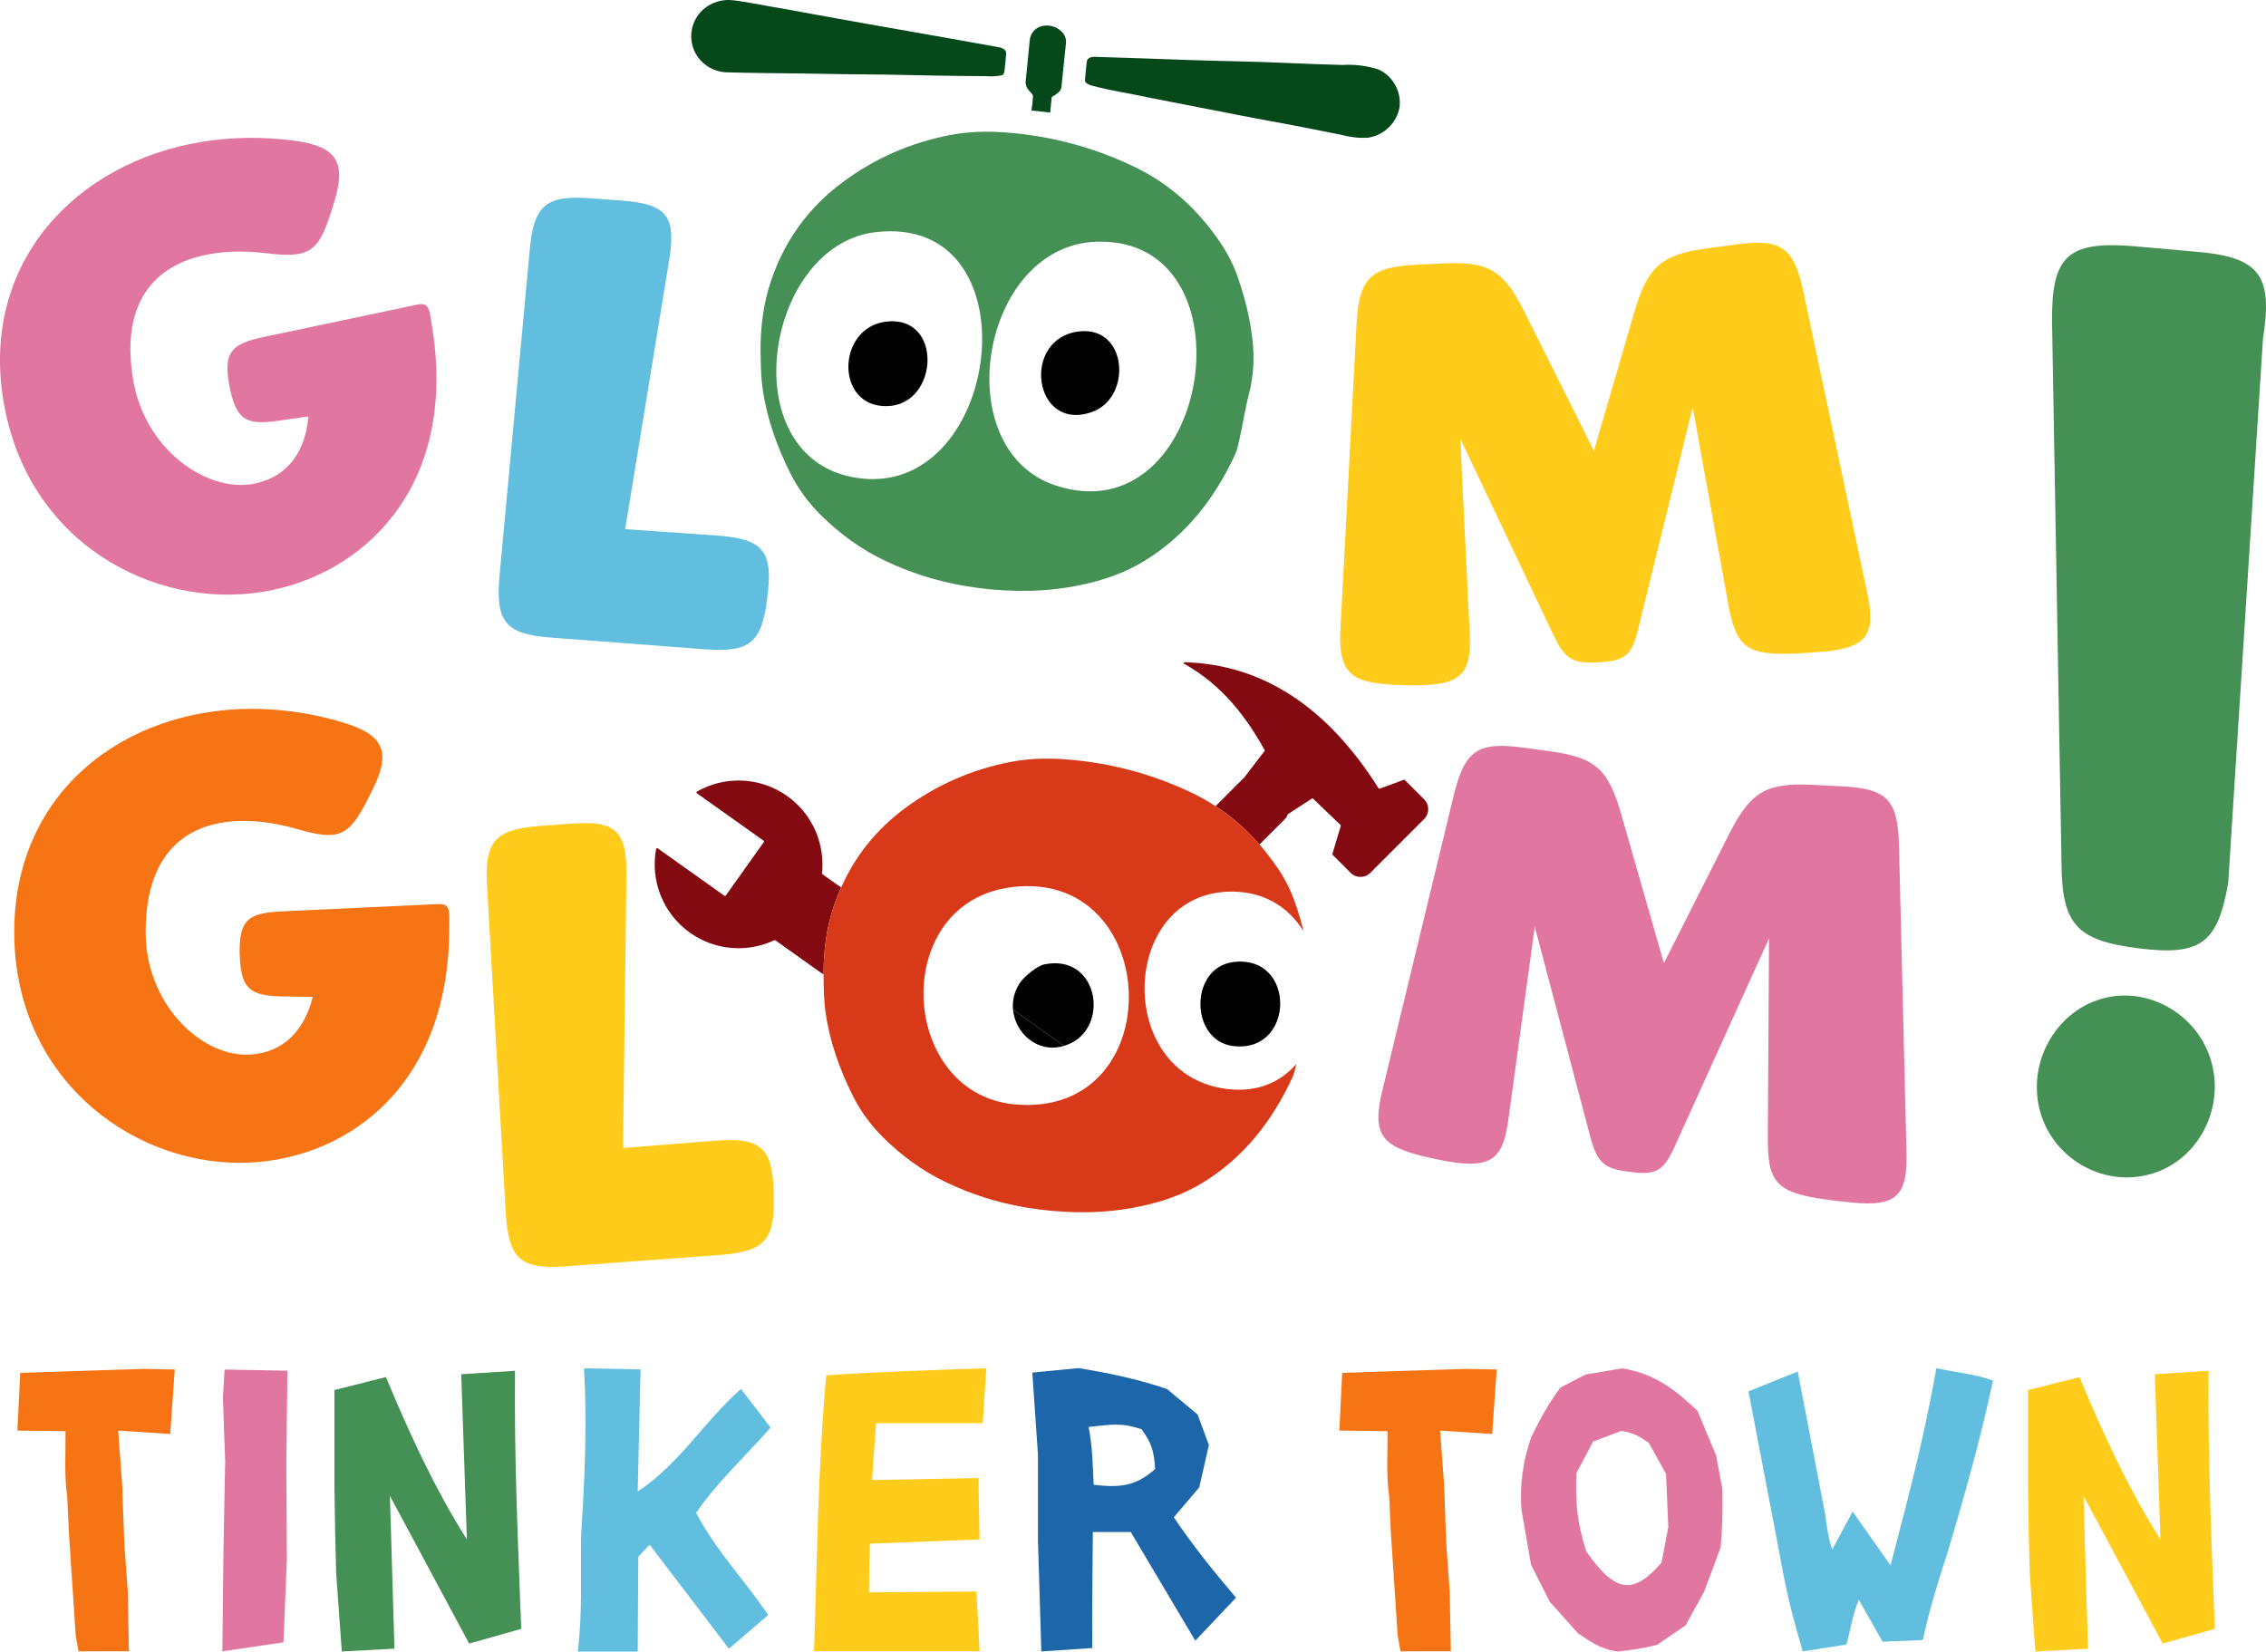 <?xml version="1.0" encoding="UTF-8"?> <!-- Generator: Adobe Illustrator 29.8.1, SVG Export Plug-In . SVG Version: 9.03 Build 0) --> <svg xmlns="http://www.w3.org/2000/svg" xmlns:xlink="http://www.w3.org/1999/xlink" version="1.1" id="Layer_1" x="0px" y="0px" viewBox="0 0 234.839 171.199" style="enable-background:new 0 0 234.839 171.199;" xml:space="preserve"> <g> <path style="fill:#E176A1;" d="M31.961,43.166l-3.197,0.46c-3.37,0.489-4.313-0.191-4.994-3.648 c-0.605-3.349,0.075-4.293,3.407-5.013l15.928-3.361c0.918-0.209,1.245-0.024,1.454,0.893c0.075,0.464,0.151,0.926,0.217,1.332 c2.732,16.796-7.274,25.852-17.53,27.519C15.888,63.196,2.743,56.236,0.341,41.467c-2.326-14.305,7.53-24.646,20.625-26.773 c3.013-0.49,6.275-0.544,9.497-0.117c4.437,0.587,5.473,2.202,4.144,6.46l-0.235,0.752c-1.369,4.383-2.279,5.007-6.889,4.448 c-1.881-0.229-3.782-0.218-5.521,0.065c-5.389,0.875-9.562,4.466-8.179,12.98c1.196,7.355,7.607,11.665,12.299,10.902 C29.154,49.685,31.595,47.506,31.961,43.166z"></path> <path style="fill:#61BEDF;" d="M73.006,67.3l-15.905-1.208c-4.696-0.351-5.749-1.637-5.34-6.322l3.13-33.767 c0.417-4.744,1.647-5.805,6.401-5.445l3.111,0.231c4.696,0.352,5.7,1.57,4.942,6.203L64.79,54.85l9.576,0.67 c4.696,0.352,5.758,1.579,5.175,6.238C78.981,66.657,77.76,67.659,73.006,67.3z"></path> <path style="fill:#FFCC1B;" d="M193.48,61.306c0.989,4.553,0.012,5.845-4.609,6.25c-7.668,0.632-8.842,0.173-9.793-5.092 l-3.654-20.255l-5.701,23.204c-0.656,2.554-1.361,3.107-4.064,3.236c-2.638,0.18-3.462-0.316-4.621-2.725l-9.702-20.456 l0.976,20.086c0.237,4.697-0.94,5.776-7.833,5.433c-4.753-0.23-5.831-1.407-5.542-6.163l1.653-31.307 c0.288-4.756,1.465-5.835,6.224-6.078l2.703-0.129c4.816-0.249,6.348,0.757,8.49,5.062l7.18,14.363l4.21-14.472 c1.371-4.584,2.704-5.857,7.474-6.515l2.969-0.395c4.712-0.651,6.049,0.201,7.051,4.871L193.48,61.306z"></path> <path style="fill:#F67414;" d="M32.412,103.343l-3.228-0.059c-3.405-0.059-4.227-0.88-4.345-4.4 c-0.059-3.404,0.763-4.225,4.168-4.4l16.26-0.763c0.939-0.059,1.233,0.176,1.292,1.115c0,0.469,0,0.939,0,1.349 c0,17.016-11.33,24.351-21.72,24.351c-11.505,0-23.364-8.978-23.364-23.941c0-14.493,11.389-23.118,24.656-23.118 c3.052,0,6.281,0.469,9.392,1.408c4.285,1.291,5.049,3.051,3.052,7.041l-0.353,0.704c-2.054,4.108-3.053,4.577-7.514,3.286 c-1.819-0.528-3.698-0.822-5.459-0.822c-5.459,0-10.155,2.875-10.155,11.5c0,7.451,5.635,12.733,10.39,12.733 C28.597,109.327,31.356,107.567,32.412,103.343z"></path> <path style="fill:#E176A1;" d="M197.578,119.355c0.136,4.657-1.061,5.747-5.677,5.298c-7.653-0.785-8.724-1.45-8.692-6.801 l0.125-20.581l-9.862,21.765c-1.114,2.391-1.908,2.804-4.589,2.435c-2.626-0.306-3.345-0.946-4.043-3.526l-5.784-21.887 l-2.726,19.923c-0.63,4.661-1.985,5.505-8.697,3.906c-4.629-1.097-5.474-2.452-4.317-7.075l7.369-30.473 c1.156-4.624,2.511-5.467,7.234-4.835l2.68,0.368c4.78,0.637,6.102,1.908,7.417,6.533l4.423,15.436l6.794-13.455 c2.189-4.255,3.733-5.262,8.542-5.034l2.99,0.155c4.752,0.223,5.91,1.306,6.037,6.081L197.578,119.355z"></path> <path style="fill:#459054;" d="M230.925,91.494c-1.079,6.297-2.858,7.618-9.309,6.806c-6.451-0.812-7.936-2.493-7.972-8.88 l-0.978-56.061c-0.066-6.811,1.61-8.38,8.382-7.847l6.348,0.563c6.772,0.533,8.184,2.39,7.13,9.026L230.925,91.494z M211.114,113.371c-0.362-5,3.299-9.779,8.471-10.153c4.748-0.344,9.53,3.315,9.922,8.739c0.349,4.831-3.05,9.677-8.477,10.068 C216.282,122.369,211.507,118.796,211.114,113.371z"></path> <g> <path style="fill:#F67414;" d="M7.845,169.527l-0.704-10.675l-0.176-3.754c-0.322-2.111-0.147-4.487-0.176-6.746l-4.985-0.058 l0.293-5.983c4.165-0.147,8.27-0.264,12.729-0.411l3.285,0.059l-0.469,6.687l-5.396-0.352l0.41,5.513l0.235,6.334l0.352,4.81 l0.117,6.218H8.138L7.845,169.527z"></path> <path style="fill:#E176A1;" d="M29.788,142.084l-0.117,9.62l0.059,9.912l-0.352,8.623l-6.335,0.938l0.117-10.558l0.176-9.15 l-0.235-6.628l0.176-2.874L29.788,142.084z"></path> <path style="fill:#459054;" d="M34.837,163.038c-0.087-2.992-0.146-5.924-0.176-8.915v-10.03l5.337-1.349 c2.405,5.778,5.015,11.496,8.388,16.834L47.8,142.45l5.573-0.352c-0.088,9.356,0.322,17.978,0.645,26.747l-5.396,1.525 l-8.212-15.309l0.469,15.837l-5.455,0.293L34.837,163.038z"></path> <path style="fill:#61BEDF;" d="M60.232,158.94c0.381-5.719,0.616-11.68,0.293-17.105l5.858,0.117l-0.293,12.647 c4.312-2.815,6.921-7.31,10.705-10.624l3.065,4.003c-2.551,2.933-5.55,5.653-7.72,8.849c2.141,4.018,5.067,7.009,7.471,10.587 l-4.069,3.49l-8.212-10.778l-1.18,1.232l-0.059,9.84h-6.21C60.379,167.239,60.144,163.046,60.232,158.94z"></path> <path style="fill:#FFCC1B;" d="M85.624,142.567c5.513-0.381,11.086-0.557,16.599-0.733l-0.381,5.689H90.786l-0.41,5.895 l11.027-0.205l0.117,6.364l-11.379,0.44l-0.088,5.044l11.144-0.088l0.323,6.188H84.363 C84.685,161.572,84.773,151.894,85.624,142.567z"></path> <path style="fill:#1E66AA;" d="M107.57,159.688v-8.901l-0.586-8.505l4.81-0.469c2.933,0.495,5.908,1.07,9.15,2.17l3.167,2.64 l1.173,3.167l-0.997,4.384l-2.64,3.109c2.068,3.051,4.244,5.743,6.452,8.329l-4.224,4.458l-6.687-11.262h-3.93 c-0.05,4.202-0.082,8.29-0.059,12.025l-5.279,0.352L107.57,159.688z M119.712,152.268c-0.125-1.914-0.365-2.669-1.408-4.12 c-2.185-0.718-3.147-0.466-5.484-0.235c0.41,2.189,0.393,3.496,0.528,5.998C115.869,154.203,117.667,154.147,119.712,152.268z"></path> <path style="fill:#F67414;" d="M144.847,169.527l-0.703-10.675l-0.176-3.754c-0.323-2.111-0.147-4.487-0.176-6.746l-4.986-0.058 l0.293-5.983c4.164-0.147,8.27-0.264,12.728-0.411l3.285,0.059l-0.469,6.687l-5.397-0.352l0.411,5.513l0.235,6.334l0.352,4.81 l0.117,6.218h-5.221L144.847,169.527z"></path> <path style="fill:#E176A1;" d="M158.73,148.88c0.86-1.742,1.779-3.458,2.992-5.045l2.581-1.349l3.812-0.645 c3.604,0.581,5.731,2.464,7.802,4.399l1.935,4.634l0.645,3.461c0.056,1.936,0.004,4.128-0.176,6.064l-1.702,4.575l-1.935,3.519 l-2.932,1.995c-1.35,0.371-2.698,0.554-4.048,0.704c-1.939-0.238-2.972-1.113-4.164-1.877l-2.933-3.285l-1.935-3.812l-0.997-5.756 C157.497,154.033,157.792,151.465,158.73,148.88z M172.896,158.309l-0.235-5.528l-1.789-3.226 c-0.856-0.537-1.367-0.998-2.845-1.232l-2.933,1.115l-1.73,3.285c-0.096,3.174,0.077,5.07,1.027,8.087 c3.053,4.388,4.904,4.502,7.8,1.173L172.896,158.309z"></path> <path style="fill:#61BEDF;" d="M184.607,162.027l-3.401-17.802l5.103-2.053l2.873,14.928c0.147,1.32,0.352,2.522,0.704,3.519 l2.111-3.93l3.93,5.573l1.526-5.866c1.202-4.663,2.346-9.59,3.225-14.576c1.936,0.44,4.048,0.616,5.866,1.29 c-1.29,6.1-3.021,12.201-4.81,18.154c-0.968,2.933-1.818,5.807-2.464,8.74l-4.164,0.176l-2.464-4.34 c-0.616,1.407-0.851,3.079-1.291,4.634l-4.516,0.704C185.956,168.244,185.164,165.253,184.607,162.027z"></path> <path style="fill:#FFCC1B;" d="M210.351,163.038c-0.088-2.992-0.147-5.924-0.176-8.915v-10.03l5.338-1.349 c2.405,5.778,5.014,11.496,8.387,16.834l-0.587-17.128l5.573-0.352c-0.088,9.356,0.323,17.978,0.645,26.747l-5.397,1.525 l-8.212-15.309l0.469,15.837l-5.455,0.293L210.351,163.038z"></path> </g> <g> <path style="fill:#05481A;" d="M106.31,8.306c-0.062,0.367,0.041,0.739,0.283,1.019c0.147,0.208,0.387,0.362,0.463,0.613 c-0.029,0.511-0.082,1.016-0.158,1.523c0.647,0.051,1.294,0.134,1.938,0.205c0.056-0.536,0.115-1.068,0.158-1.602 c0.421-0.271,0.995-0.545,1.015-1.116c0.148-1.461,0.303-2.918,0.454-4.379l0-0.004c0.063-0.421-0.057-0.85-0.33-1.177 c-0.496-0.558-1.238-0.827-1.975-0.719c-0.78,0.1-1.38,0.737-1.442,1.52C106.587,5.563,106.448,6.934,106.31,8.306L106.31,8.306z"></path> <path style="fill:#05481A;" d="M75.192,7.491c2.598,0.089,5.199,0.084,7.794,0.125c2.979,0.054,5.959,0.1,8.938,0.118 c3.405,0.07,6.81,0.149,10.218,0.157l0.003,0.004c0.546,0.041,1.094,0.015,1.634-0.078c0.237-0.05,0.315-0.313,0.329-0.524 c0.05-0.6,0.14-1.195,0.166-1.793c-0.025-0.442-0.537-0.574-0.897-0.631c-7.39-1.336-14.792-2.587-22.175-3.961 c-1.754-0.28-3.488-0.672-5.249-0.886l0,0.004c-0.326-0.038-0.66-0.033-0.987,0.008c-0.892,0.12-1.717,0.541-2.338,1.191 c-1.089,1.183-1.301,2.928-0.528,4.336C72.739,6.687,73.904,7.412,75.192,7.491L75.192,7.491z"></path> <path style="fill:#05481A;" d="M142.921,7.226c-1.234-0.411-2.532-0.577-3.825-0.491c-1.961-0.062-3.922-0.124-5.884-0.214 c-3.326-0.153-6.657-0.184-9.987-0.301c-3.268-0.107-6.533-0.242-9.8-0.329c-0.317-0.009-0.742,0.115-0.792,0.479 c-0.081,0.632-0.127,1.267-0.193,1.9c-0.04,0.349,0.388,0.496,0.654,0.59c2.002,0.538,4.065,0.834,6.088,1.276 c4.001,0.764,7.989,1.583,11.992,2.328c2.672,0.481,5.331,1.005,7.993,1.544c0.859,0.234,1.753,0.323,2.643,0.262 c1.621-0.26,2.913-1.501,3.229-3.113C145.254,9.526,144.402,7.942,142.921,7.226L142.921,7.226z"></path> </g> <g> <g> <path style="fill:#830A10;" d="M147.593,82.862l-2.052-2.052c0,0-0.853,0.315-2.562,0.948c-0.039,0.015-0.081,0-0.105-0.035 c-5.346-8.484-12.048-12.845-20.109-13.081c-0.042-0.002-0.077,0.024-0.087,0.063c-0.011,0.039,0.006,0.081,0.042,0.101 c3.961,2.208,6.459,5.556,8.342,8.945c0.017,0.031,0.015,0.068-0.007,0.096l-2.055,2.678c-0.013,0.018-0.014,0.039-0.013,0.06 c-0.028,0.023-0.063,0.033-0.089,0.059l-2.922,2.922c1.71,1.109,3.219,2.44,4.551,3.969l2.632-2.632 c0.144-0.144,0.237-0.317,0.299-0.499l2.511-1.632c0.035-0.022,0.079-0.018,0.107,0.011l2.853,2.737 c0.024,0.024,0.033,0.057,0.024,0.088l-0.869,2.912c-0.009,0.031-0.002,0.063,0.022,0.087l1.871,1.871 c0.562,0.562,1.477,0.562,2.039,0l5.578-5.578C148.155,84.339,148.155,83.425,147.593,82.862z"></path> <path style="fill:#830A10;" d="M85.233,90.62c-0.032-0.025-0.049-0.061-0.045-0.101c0.318-3.019-0.957-6.118-3.607-8.003 c-2.848-2.023-6.496-2.091-9.346-0.469c-0.033,0.02-0.052,0.051-0.054,0.09c-0.002,0.039,0.015,0.072,0.047,0.095l6.903,4.909 c0.05,0.033,0.062,0.101,0.026,0.151l-3.936,5.533c-0.033,0.05-0.101,0.061-0.151,0.025l-6.902-4.909 c-0.032-0.022-0.068-0.027-0.105-0.013c-0.036,0.014-0.059,0.043-0.067,0.081c-0.597,3.224,0.661,6.648,3.51,8.674 c2.65,1.885,5.996,2.073,8.743,0.782c0.036-0.017,0.078-0.013,0.11,0.009l4.996,3.553c-0.01-2.438,0.29-4.833,1.074-7.15 c0.219-0.647,0.474-1.27,0.745-1.88L85.233,90.62L85.233,90.62z"></path> </g> <path style="fill:#D83919;" d="M127.328,112.903c-7.337-0.789-9.933-8.284-8.189-13.981c0.911-2.975,3.009-5.452,6.234-6.234 c0.543-0.131,1.111-0.224,1.718-0.253c3.767-0.182,6.421,1.555,7.998,4.083c-0.246-1.005-0.54-1.999-0.884-2.981 c-0.422-1.205-0.989-2.346-1.7-3.412c-0.612-0.917-1.273-1.779-1.979-2.589c-1.332-1.53-2.841-2.86-4.551-3.969 c-0.749-0.486-1.53-0.936-2.358-1.334c-4.139-1.99-8.492-3.153-13.061-3.51c-1.951-0.153-3.906-0.112-5.832,0.262 c-3.998,0.777-7.649,2.364-10.926,4.789c-2.961,2.192-5.165,4.941-6.625,8.226c-0.271,0.61-0.526,1.232-0.745,1.88 c-0.784,2.316-1.084,4.712-1.074,7.15c0,0.091-0.007,0.18-0.006,0.271c0.023,1.198,0.035,2.396,0.203,3.589 c0.43,3.079,1.462,5.958,2.844,8.721c0.811,1.621,1.881,3.064,3.174,4.338c1.912,1.884,4.055,3.446,6.479,4.607 c3.032,1.452,6.217,2.374,9.558,2.804c3.528,0.453,7.028,0.433,10.52-0.299c2.33-0.489,4.547-1.243,6.584-2.502 c4.227-2.616,7.124-6.356,9.197-10.8c0.22-0.471,0.329-0.973,0.444-1.479C132.761,112.125,130.419,113.235,127.328,112.903z M114.191,111.274c-1.963,2.215-4.963,3.578-9.035,3.204c-0.388-0.036-0.764-0.092-1.129-0.165 c-2.923-0.586-5.098-2.338-6.493-4.619c-1.976-3.23-2.376-7.521-1.072-11.088c1.246-3.408,4.043-6.152,8.508-6.663 c4.152-0.476,7.24,0.997,9.252,3.377c1.393,1.648,2.265,3.727,2.605,5.915C117.381,104.806,116.524,108.641,114.191,111.274z"></path> <path style="fill:#FFCC1B;" d="M74.138,118.239l-9.569,0.763l0.352-28.224c0.059-4.694-1.115-5.75-5.811-5.398l-3.111,0.235 c-4.755,0.351-5.812,1.584-5.519,6.337l1.938,33.857c0.294,4.694,1.527,5.809,6.223,5.457l15.909-1.173 c4.754-0.352,5.811-1.525,5.635-6.455C80.067,118.943,78.834,117.887,74.138,118.239z"></path> <path d="M111.071,108.091c3.934-2.027,2.61-9.251-2.847-8.122c-0.781,0.162-2.124,1.298-2.557,1.963 c-0.569,0.874-0.766,1.829-0.68,2.735l5.272,3.749C110.526,108.336,110.797,108.232,111.071,108.091z"></path> <path d="M110.258,108.417l-5.272-3.749C105.222,107.129,107.557,109.232,110.258,108.417z"></path> <path d="M127.829,99.723c-4.583,0.564-4.525,8.142-0.046,8.706C134.224,109.241,134.374,98.917,127.829,99.723z"></path> </g> <g> <path style="fill:#459054;" d="M129.817,35.366c-0.244-2.279-0.786-4.48-1.54-6.633c-0.428-1.22-1.002-2.375-1.721-3.454 c-2.301-3.448-5.227-6.177-8.996-7.989c-4.19-2.014-8.596-3.191-13.22-3.552c-1.974-0.154-3.952-0.114-5.902,0.265 c-4.047,0.786-7.743,2.392-11.06,4.847c-3.555,2.63-6.045,6.046-7.462,10.229c-0.824,2.432-1.128,4.949-1.092,7.512 c0.023,1.212,0.035,2.424,0.203,3.632c0.434,3.117,1.479,6.031,2.878,8.828c0.821,1.642,1.905,3.101,3.214,4.391 c1.935,1.907,4.104,3.487,6.559,4.662c3.069,1.472,6.293,2.405,9.675,2.839c3.571,0.459,7.113,0.439,10.648-0.303 c2.358-0.494,4.603-1.257,6.664-2.533c4.279-2.646,7.21-6.433,9.309-10.931c0.226-0.484,0.337-0.999,0.455-1.519 c0.368-1.618,0.602-3.261,1.019-4.871C129.906,39.014,130.014,37.203,129.817,35.366z M89.433,49.614 c-13.758-1.339-10.421-24.199,1.324-25.552C107.279,22.158,103.906,51.022,89.433,49.614z M109.346,50.302 c-11.208-3.76-7.741-24.852,4.285-25.246C130.226,24.513,125.487,55.717,109.346,50.302z"></path> <path d="M111.86,34.352c-6.069,0.663-4.803,10.513,1.31,8.354C117.331,41.235,116.893,33.802,111.86,34.352z"></path> <path d="M91.759,33.351c-5.073,0.677-5.218,8.878,0.183,8.749C97.326,41.971,97.772,32.548,91.759,33.351z"></path> </g> </g> </svg> 